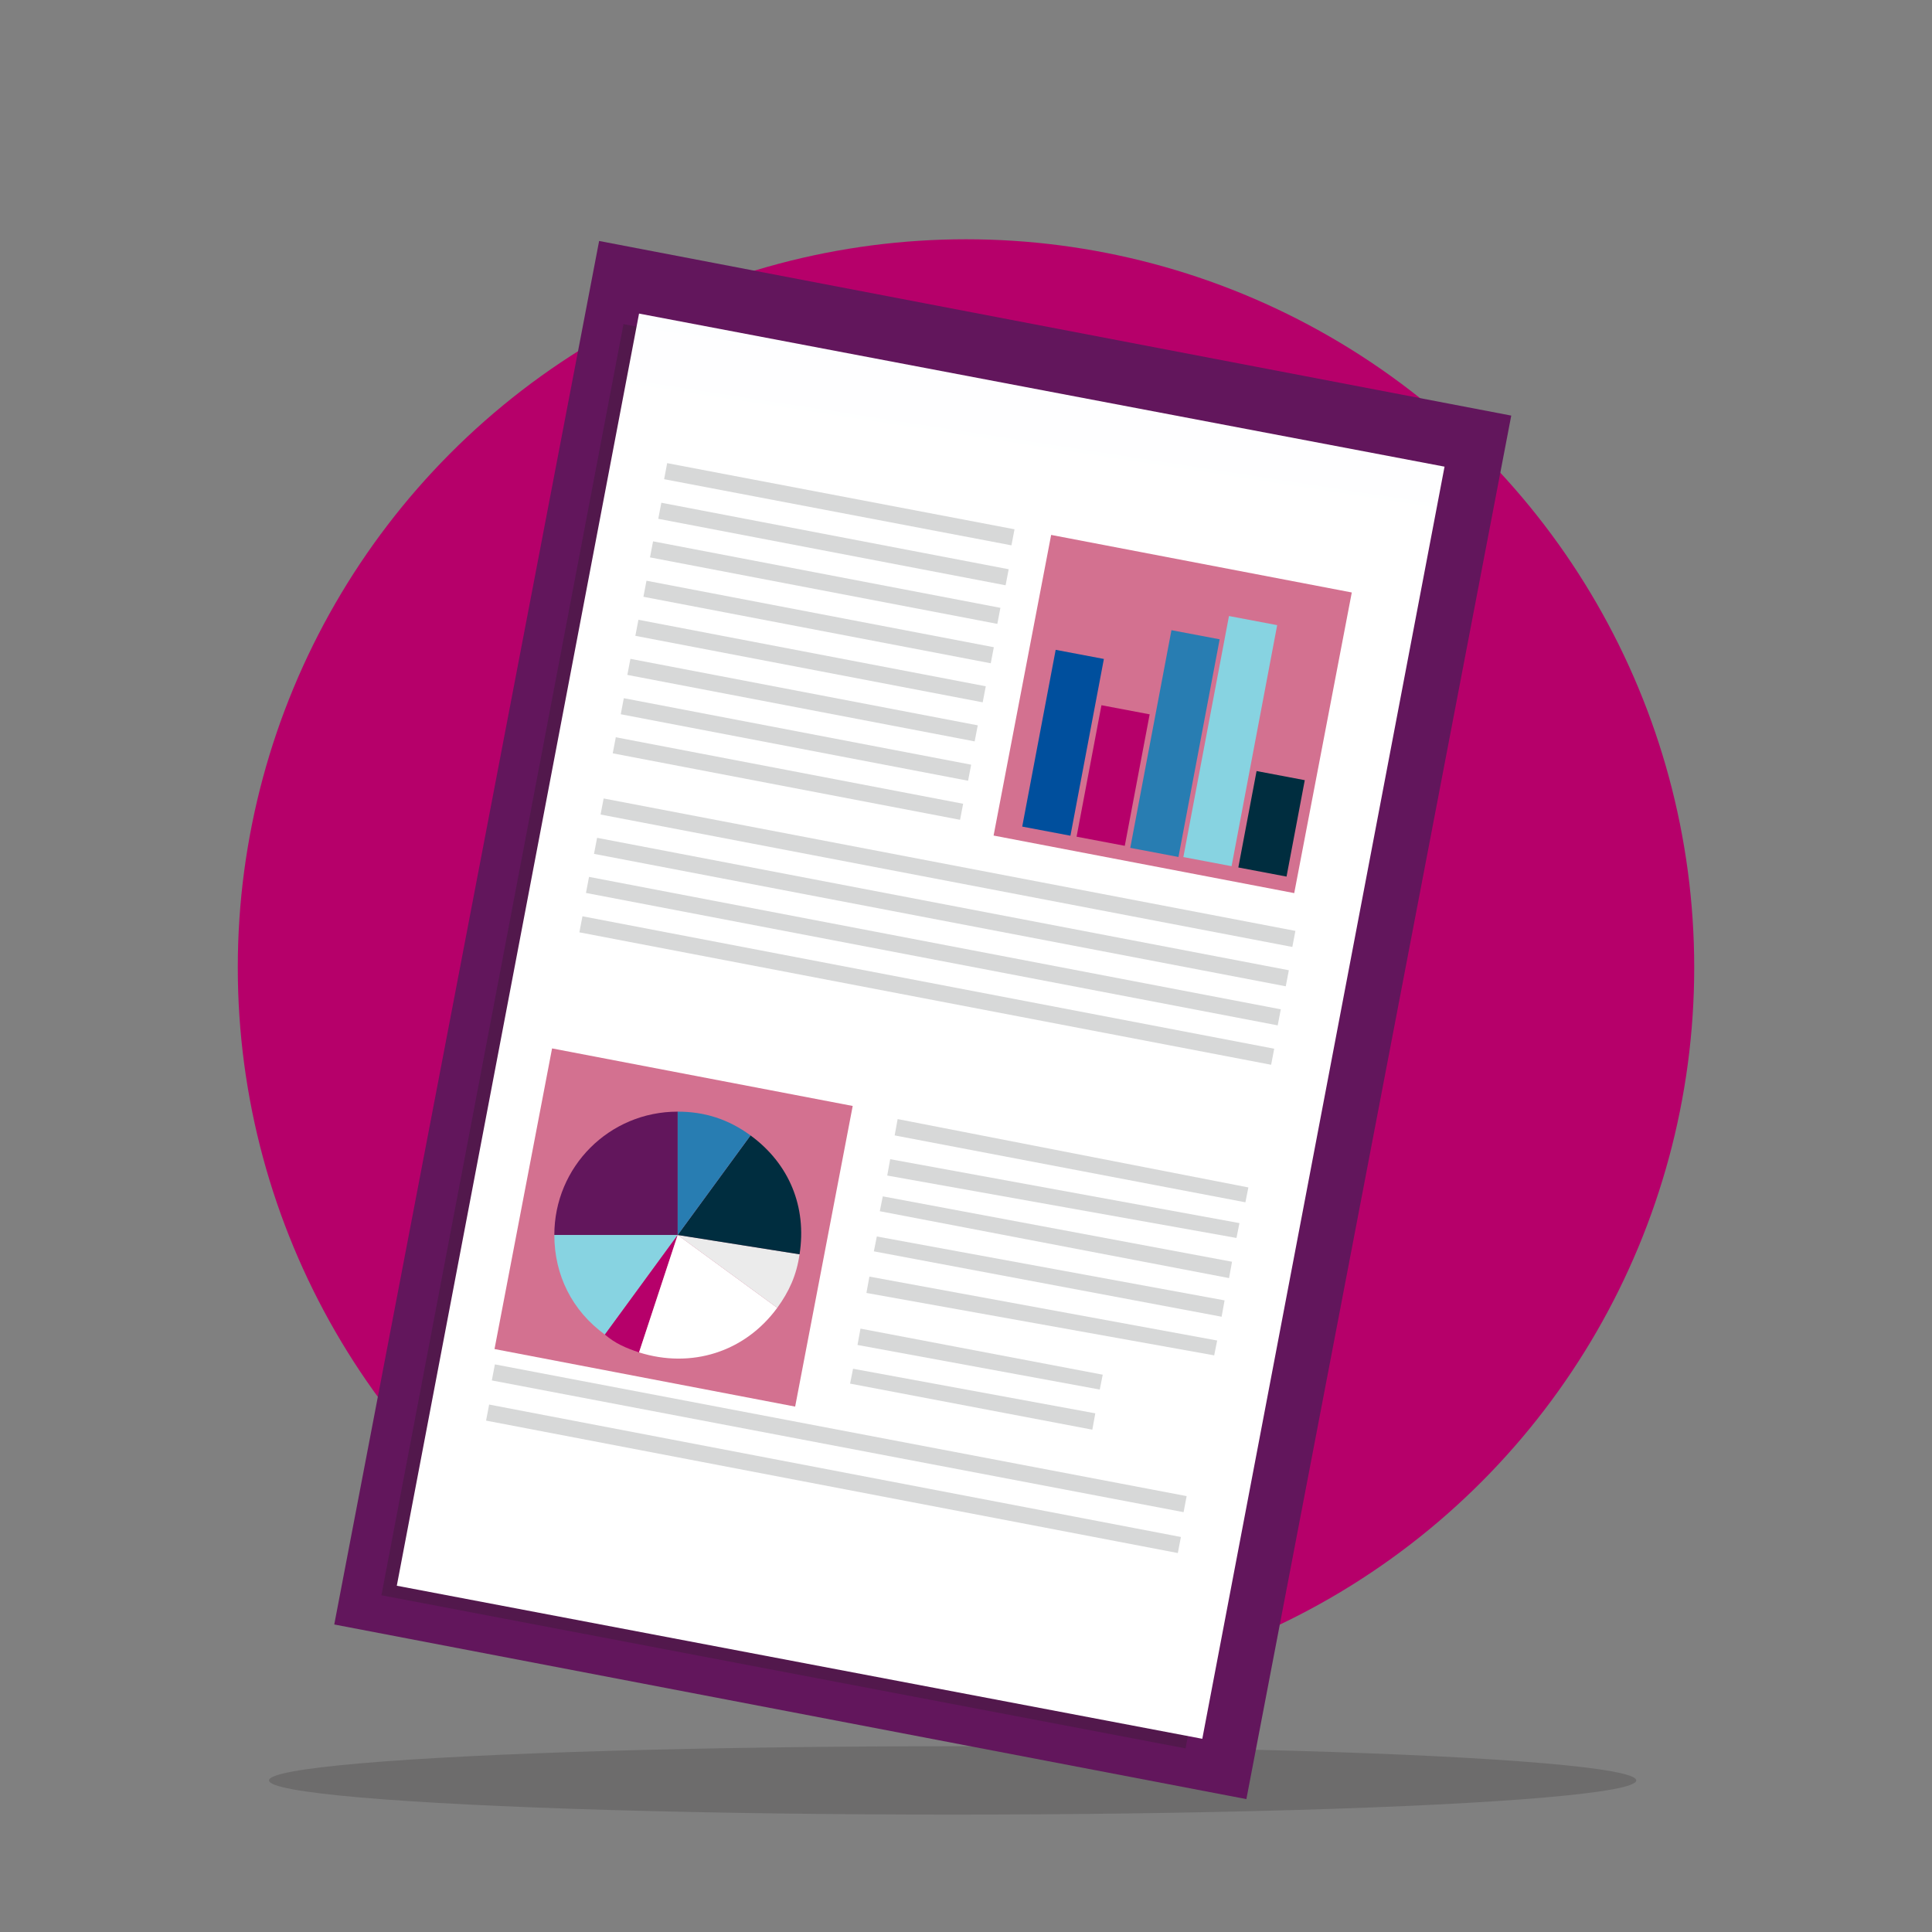 <?xml version="1.0" encoding="utf-8"?>
<!-- Generator: Adobe Illustrator 24.3.0, SVG Export Plug-In . SVG Version: 6.00 Build 0)  -->
<svg version="1.1" id="Layer_1" xmlns="http://www.w3.org/2000/svg" xmlns:xlink="http://www.w3.org/1999/xlink" x="0px" y="0px"
	 viewBox="0 0 130 130" style="enable-background:new 0 0 130 130;" xml:space="preserve">
<rect x="0" y="0" width="130" height="130" fill="#808080" stroke="none"/>
<style type="text/css">
	.st0{opacity:0.2;fill:#231F20;enable-background:new    ;}
	.st1{fill:#B6006A;}
	.st2{fill:#62165C;}
	.st3{opacity:0.26;fill:#231F20;enable-background:new    ;}
	.st4{fill:url(#Rectangle_216_1_);}
	.st5{fill:#D7D8D8;}
	.st6{fill:#D37190;}
	.st7{clip-path:url(#SVGID_2_);}
	.st8{fill:#FFB4B3;}
	.st9{fill:#CC8E68;}
	.st10{fill:#504F66;}
	.st11{fill:#D49D83;}
	.st12{fill:#002D3F;}
	.st13{fill:#87D3E1;}
	.st14{fill:#287DB2;}
	.st15{fill:#004F9D;}
	.st16{fill:#FFFFFF;}
	.st17{fill:#EBEBEB;}
</style>
<ellipse id="Ellipse_7" class="st0" cx="64.1" cy="119.8" rx="46" ry="2.3"/>
<circle id="Ellipse_5" class="st1" cx="65" cy="65.1" r="49"/>
<rect id="Rectangle_214" x="14.7" y="37.4" transform="matrix(0.188 -0.982 0.982 0.188 -16.999 116.712)" class="st2" width="94.8" height="62.5"/>
<rect id="Rectangle_215" x="17.4" y="42.2" transform="matrix(0.187 -0.982 0.982 0.187 -19.029 116.537)" class="st3" width="87.1" height="55.1"/>
<linearGradient id="Rectangle_216_1_" gradientUnits="userSpaceOnUse" x1="-575.286" y1="203.481" x2="-575.02" y2="203.481" gradientTransform="matrix(49.588 -260.403 -164.811 -31.385 62132.527 -143389.562)">
	<stop  offset="0" style="stop-color:#FFFFFF"/>
	<stop  offset="1" style="stop-color:#EDEFFA"/>
</linearGradient>
<polygon id="Rectangle_216" class="st4" points="26.7,106.7 43,21.1 97.2,31.4 80.9,117 "/>
<rect id="Rectangle_217" x="56" y="22" transform="matrix(0.187 -0.982 0.982 0.187 12.611 83.122)" class="st5" width="1.1" height="23.8"/>
<rect id="Rectangle_218" x="55.5" y="24.7" transform="matrix(0.188 -0.982 0.982 0.188 9.604 84.766)" class="st5" width="1.1" height="23.8"/>
<rect id="Rectangle_219" x="55" y="27.3" transform="matrix(0.188 -0.982 0.982 0.188 6.588 86.383)" class="st5" width="1.1" height="23.8"/>
<rect id="Rectangle_220" x="54.5" y="30" transform="matrix(0.188 -0.982 0.982 0.188 3.588 88.035)" class="st5" width="1.1" height="23.8"/>
<rect id="Rectangle_221" x="54" y="32.6" transform="matrix(0.188 -0.982 0.982 0.188 0.587 89.683)" class="st5" width="1.1" height="23.8"/>
<rect id="Rectangle_222" x="53.5" y="35.2" transform="matrix(0.188 -0.982 0.982 0.188 -2.412 91.332)" class="st5" width="1.1" height="23.8"/>
<rect id="Rectangle_223" x="53" y="37.9" transform="matrix(0.188 -0.982 0.982 0.188 -5.413 92.981)" class="st5" width="1.1" height="23.8"/>
<rect id="Rectangle_224" x="52.5" y="40.5" transform="matrix(0.188 -0.982 0.982 0.188 -8.412 94.63)" class="st5" width="1.1" height="23.8"/>
<rect id="Rectangle_225" x="63.3" y="35" transform="matrix(0.188 -0.982 0.982 0.188 -5.859 110.388)" class="st5" width="1.1" height="47.4"/>
<rect id="Rectangle_226" x="62.8" y="37.7" transform="matrix(0.188 -0.982 0.982 0.188 -8.858 112.037)" class="st5" width="1.1" height="47.4"/>
<rect id="Rectangle_227" x="62.3" y="40.3" transform="matrix(0.188 -0.982 0.982 0.188 -11.859 113.686)" class="st5" width="1.1" height="47.4"/>
<rect id="Rectangle_228" x="61.8" y="43" transform="matrix(0.188 -0.982 0.982 0.188 -14.859 115.338)" class="st5" width="1.1" height="47.4"/>
<polygon class="st5" points="60.4,75.3 60.2,76.4 83.8,80.9 84,79.9 "/>
<polygon class="st5" points="59.9,78 59.7,79.1 83.2,83.3 83.4,82.3 "/>
<polygon class="st5" points="59.4,80.5 59.2,81.5 82.7,86 82.9,84.9 "/>
<polygon class="st5" points="59,83.2 58.8,84.2 82.2,88.6 82.4,87.5 "/>
<polygon class="st5" points="58.5,85.9 58.3,87 81.7,91.2 81.9,90.2 "/>
<polygon id="Rectangle_234" class="st5" points="57.7,90.5 57.9,89.4 74.2,92.5 74,93.5 "/>
<polygon id="Rectangle_235" class="st5" points="57.2,93.1 57.4,92.1 73.7,95.1 73.5,96.2 "/>
<rect id="Rectangle_236" x="56" y="73.1" transform="matrix(0.187 -0.982 0.982 0.187 -49.162 134.209)" class="st5" width="1.1" height="47.4"/>
<rect id="Rectangle_237" x="55.5" y="75.8" transform="matrix(0.188 -0.982 0.982 0.188 -52.163 135.84)" class="st5" width="1.1" height="47.4"/>
<g id="Group_1574" transform="translate(539.631 124.857)">
	
		<rect id="Rectangle_238" x="-470.8" y="-87" transform="matrix(0.188 -0.982 0.982 0.188 -298.83 -514.604)" class="st6" width="20.6" height="20.6"/>
</g>
<g id="Group_1584" transform="translate(539.631 124.857)">
	<g>
		<g>
			<g>
				<defs>
					
						<rect id="SVGID_1_" x="-470.8" y="-87" transform="matrix(0.188 -0.982 0.982 0.188 -298.83 -514.604)" width="20.6" height="20.6"/>
				</defs>
				<clipPath id="SVGID_2_">
					<use xlink:href="#SVGID_1_"  style="overflow:visible;"/>
				</clipPath>
				<g id="Group_1583" class="st7">
					<g id="Group_1582" transform="translate(-17.882 7.634)">
						<g id="Group_1581">
							<path id="Path_1834" class="st8" d="M-438-57.9l-1.2,3.6c0.9,0.6,1.1,1.9,0.5,2.8c-0.5,0.7-1.3,1-2.1,0.8l0.4-7.4L-438-57.9z
								"/>
							<g id="Group_1579" transform="translate(50.16 74.25)">
								<path id="Path_1840" class="st9" d="M-489.7-143.7c0,0-0.1,0.2-0.2,0.5c0,0.1-0.4,1.4-0.7,2.6c-0.2,1.1-0.7,3.6-1.1,6.8
									c-0.2,0.1-0.5,0.2-0.7,0.2c-0.6,0.2-1.2,0.4-1.9,0.5c0.1,2,1.1,3.9,2.7,5.2c-0.4-2-0.5-4.1-0.4-6.1
									C-491.6-137.2-490.9-140.6-489.7-143.7z"/>
							</g>
							<path id="Path_1841" class="st8" d="M-455-64.1l2.5,3.9l-1.1,2.4l-3.2-4.7L-455-64.1z"/>
							<path id="Path_1842" class="st10" d="M-454.1-58.6l0,0.2c-0.1,0.7-0.2,1.4-0.3,2c1.4-1.1,2.3-2.8,2.5-4.6c0,0,0,0,0,0
								c-0.1-0.2-0.3-0.4-0.5-0.5c-0.3-0.2-0.6-0.3-1-0.4h0c0,0,0,0,0,0l0,0c0,0.1-0.1,0.1-0.1,0.2c0.1,0.2,0.2,0.3,0.3,0.5
								c0.1,0.1,0.2,0.3,0.3,0.4c0,0.1,0.1,0.1,0.1,0.2c-0.1,0.6-0.3,1.1-0.6,1.7c-0.1,0.3-0.3,0.6-0.5,0.8L-454.1-58.6L-454.1-58.6
								z"/>
							<g id="Group_1580" transform="translate(0 39.82)">
								<path id="Path_1849" class="st11" d="M-453.6-102l-2.2,1.9c-2-2.5-3.5-4.4-4.1-5.2c-0.4-0.5-0.6-1-0.6-1.6
									c0-0.3,0-0.5,0.2-0.8c0.2-0.3,0.4-0.5,0.7-0.7c0,0,0,0,0,0c0.3-0.2,0.6-0.3,0.9-0.4c1-0.2,1.8,0.8,1.8,0.8l0,0
									C-456.9-107.9-455.5-105.4-453.6-102z"/>
							</g>
						</g>
					</g>
				</g>
			</g>
		</g>
	</g>
</g>
<g>
	
		<rect x="82.3" y="53.8" transform="matrix(0.186 -0.983 0.983 0.186 15.131 129.264)" class="st12" width="6.6" height="3.3"/>
</g>
<g>
	
		<rect x="74.5" y="48.3" transform="matrix(0.186 -0.983 0.983 0.186 18.29 121.92)" class="st13" width="16.5" height="3.3"/>
</g>
<g>
	
		<rect x="71.6" y="48.4" transform="matrix(0.186 -0.983 0.983 0.186 15.158 118.431)" class="st14" width="14.9" height="3.3"/>
</g>
<g>
	<rect x="70.4" y="50.6" transform="matrix(0.186 -0.983 0.983 0.186 9.606 116.091)" class="st1" width="9" height="3.3"/>
</g>
<g>
	
		<rect x="65.5" y="48.4" transform="matrix(0.186 -0.983 0.983 0.186 9.023 111.004)" class="st15" width="12.1" height="3.3"/>
</g>
<g id="Group_1574_1_" transform="translate(539.631 124.857)">
	
		<rect id="Rectangle_238_1_" x="-504.3" y="-52.4" transform="matrix(0.188 -0.982 0.982 0.188 -360.091 -519.454)" class="st6" width="20.6" height="20.6"/>
</g>
<g>
	<g>
		<g>
			<path class="st2" d="M45.6,83.1h-8.3c0-4.6,3.7-8.3,8.3-8.3l0,0V83.1z"/>
		</g>
		<g>
			<path class="st13" d="M45.6,83.1l-4.9,6.7c-2.2-1.6-3.4-4-3.4-6.7H45.6z"/>
		</g>
		<g>
			<path class="st1" d="M45.6,83.1L43,91c-0.9-0.3-1.6-0.6-2.3-1.2L45.6,83.1z"/>
		</g>
		<g>
			<path class="st16" d="M45.6,83.1l6.7,4.9c-2.2,3-5.8,4.1-9.3,3L45.6,83.1z"/>
		</g>
		<g>
			<path class="st17" d="M45.6,83.1l8.2,1.3c-0.2,1.4-0.7,2.5-1.5,3.6L45.6,83.1z"/>
		</g>
		<g>
			<path class="st12" d="M45.6,83.1l4.9-6.7c2.6,1.9,3.8,4.8,3.3,8L45.6,83.1z"/>
		</g>
		<g>
			<path class="st14" d="M45.6,83.1v-8.3c1.8,0,3.4,0.5,4.9,1.6L45.6,83.1z"/>
		</g>
	</g>
</g>
</svg>
